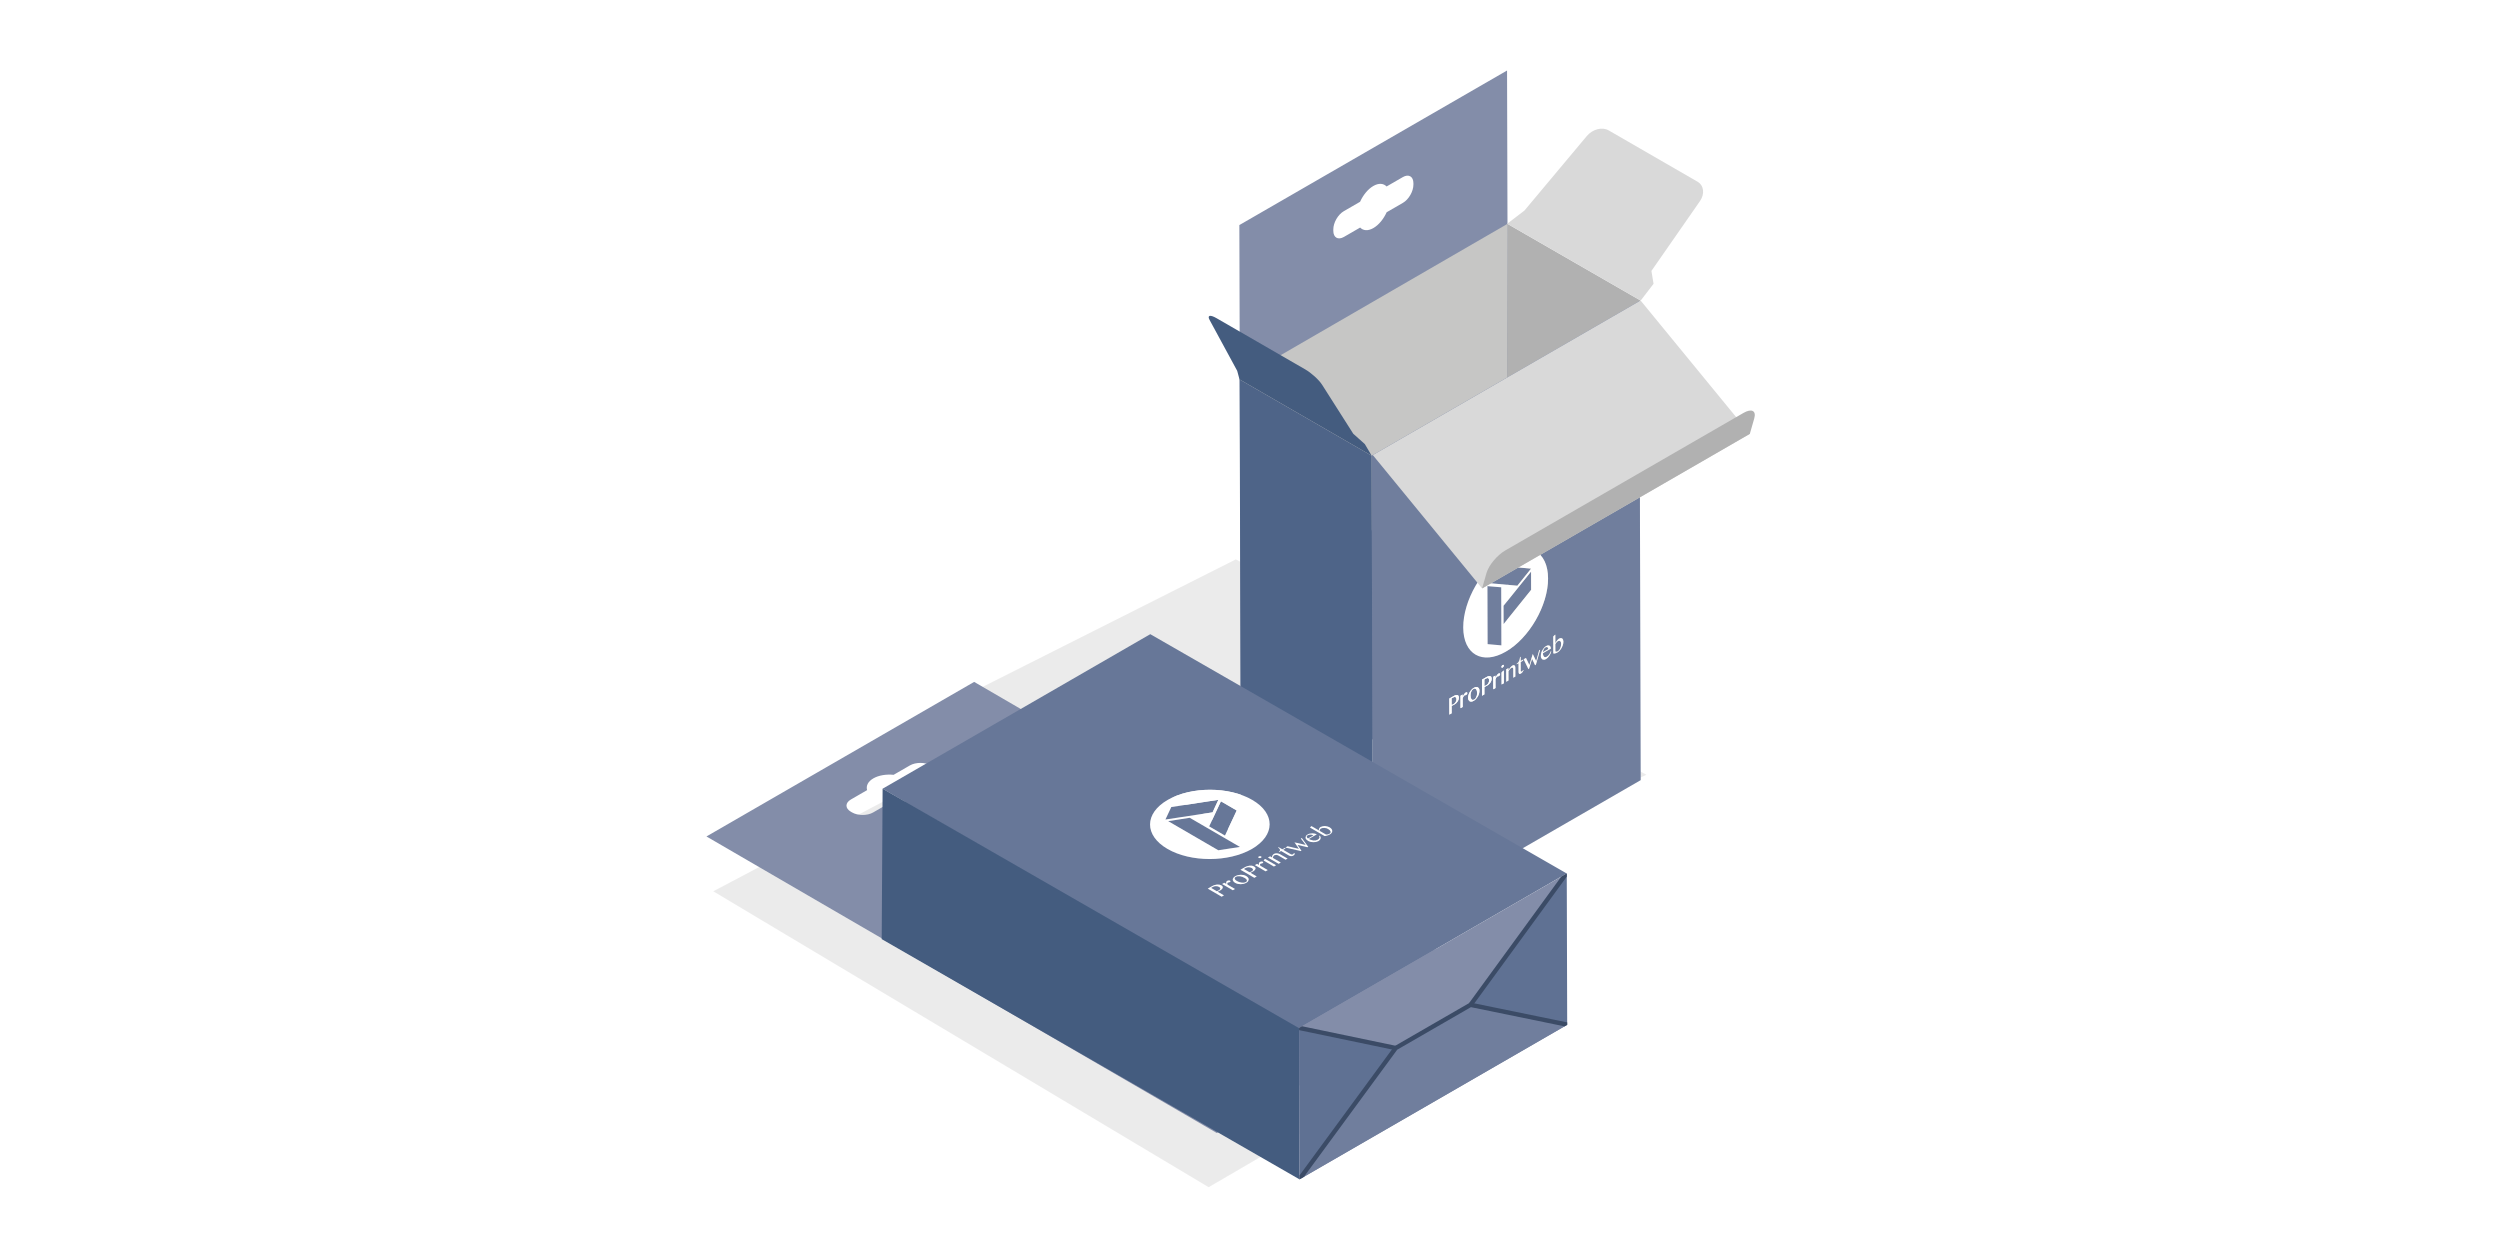 <?xml version="1.0" encoding="UTF-8"?>
<svg id="OFF" xmlns="http://www.w3.org/2000/svg" xmlns:xlink="http://www.w3.org/1999/xlink" viewBox="0 0 283.465 141.732">
  <defs>
    <style>
      .cls-1, .cls-2 {
        fill: none;
      }

      .cls-3 {
        fill: #677798;
      }

      .cls-4 {
        fill: #fff;
      }

      .cls-5 {
        fill: #b1b1b1;
      }

      .cls-6 {
        fill: #d8d8d8;
      }

      .cls-7 {
        fill: #d9d9d9;
      }

      .cls-8 {
        fill: #c6c6c5;
      }

      .cls-9 {
        fill: #445c7f;
      }

      .cls-10 {
        fill: #707e9d;
      }

      .cls-11 {
        fill: #5f7193;
      }

      .cls-12 {
        fill: #838da9;
      }

      .cls-13 {
        fill: #4e6488;
      }

      .cls-14 {
        filter: url(#AI_DesenfoqueGaussiano_4-2);
      }

      .cls-14, .cls-15 {
        opacity: .5;
      }

      .cls-15 {
        filter: url(#AI_DesenfoqueGaussiano_4);
      }

      .cls-16 {
        clip-path: url(#clippath-1);
      }

      .cls-17 {
        clip-path: url(#clippath-4);
      }

      .cls-18 {
        clip-path: url(#clippath-3);
      }

      .cls-19 {
        clip-path: url(#clippath-2);
      }

      .cls-20 {
        clip-path: url(#clippath-7);
      }

      .cls-21 {
        clip-path: url(#clippath-8);
      }

      .cls-22 {
        clip-path: url(#clippath-6);
      }

      .cls-23 {
        clip-path: url(#clippath-9);
      }

      .cls-24 {
        isolation: isolate;
      }

      .cls-2 {
        stroke: #3b4b66;
        stroke-miterlimit: 10;
        stroke-width: .5px;
      }
    </style>
    <filter id="AI_DesenfoqueGaussiano_4">
      <feGaussianBlur stdDeviation="4"/>
    </filter>
    <filter id="AI_DesenfoqueGaussiano_4-2" data-name="AI_DesenfoqueGaussiano_4">
      <feGaussianBlur stdDeviation="4"/>
    </filter>
    <clipPath id="clippath-1">
      <polygon class="cls-1" points="155.678 105.989 155.524 51.671 185.879 34.146 186.033 88.464 155.678 105.989"/>
    </clipPath>
    <clipPath id="clippath-2">
      <polygon class="cls-1" points="168.045 66.714 155.657 51.599 186.017 34.071 198.405 49.185 168.045 66.714"/>
    </clipPath>
    <clipPath id="clippath-3">
      <polygon class="cls-1" points="168.045 66.728 169.004 63.379 199.364 45.851 198.405 49.199 168.045 66.728"/>
    </clipPath>
    <clipPath id="clippath-4">
      <polygon class="cls-1" points="137.959 128.467 80.101 94.843 110.455 77.318 168.314 110.942 137.959 128.467"/>
    </clipPath>
    <clipPath id="clippath-6">
      <polygon class="cls-1" points="147.04 116.72 100.076 89.428 130.431 71.903 177.649 99.036 147.04 116.72"/>
    </clipPath>
    <clipPath id="clippath-7">
      <polygon class="cls-1" points="177.7 116.203 147.35 133.723 147.3 116.553 177.651 99.033 177.7 116.203"/>
    </clipPath>
    <clipPath id="clippath-8">
      <polygon class="cls-1" points="147.242 133.773 89.384 100.149 119.738 82.624 177.597 116.247 147.242 133.773"/>
    </clipPath>
    <clipPath id="clippath-9">
      <polygon class="cls-1" points="147.351 133.725 147.302 116.557 177.649 99.036 177.698 116.204 147.351 133.725"/>
    </clipPath>
  </defs>
  <g>
    <g class="cls-15">
      <polygon class="cls-6" points="137.044 134.612 163.057 119.446 108.293 86.58 80.873 101.06 137.044 134.612"/>
    </g>
    <g class="cls-14">
      <polygon class="cls-6" points="154.891 103.021 186.687 87.84 140.121 63.429 110.375 78.404 154.891 103.021"/>
    </g>
  </g>
  <g>
    <path class="cls-12" d="M152.379,26.866c-.661,.382-1.198,.076-1.2-.693v-.154c-.003-.769,.531-1.693,1.192-2.075l1.842-1.064c.345-.761,.887-1.436,1.501-1.791s1.158-.306,1.506,.055l1.842-1.064c.661-.382,1.198-.076,1.2,.693v.154c.003,.769-.531,1.693-1.192,2.075l-1.842,1.064c-.345,.761-.887,1.436-1.501,1.791s-1.158,.306-1.506-.055l-1.842,1.064m18.5-18.871l-30.354,17.525,.19,66.919,30.354-17.525-.19-66.919"/>
    <polygon class="cls-8" points="140.479 43.009 170.878 25.41 170.878 45.889 155.564 60.197 140.479 43.009"/>
    <g class="cls-24">
      <polygon class="cls-5" points="170.848 79.725 170.906 25.372 185.967 34.046 185.813 88.365 170.848 79.725"/>
    </g>
    <g class="cls-24">
      <g class="cls-16">
        <g>
          <path class="cls-10" d="M176.652,72.697l-.087,.059-.079,.082-.079,.109-.055,.095,.002,.814,.055,.022,.055,.013,.079-.009,.087-.041,.157-.136,.118-.204,.078-.244c.016-.081,.023-.176,.023-.267l-.024-.176-.079-.117-.111-.045-.142,.046m-9.604,5.436l-.118,.104-.102,.168-.07,.213-.023,.213c0,.099,.008,.194,.024,.276l.087,.176,.134,.086,.173-.046,.134-.113,.102-.177,.07-.204,.023-.222c0-.099-.008-.185-.024-.267l-.079-.19-.134-.077c-.055-.004-.118,.014-.197,.059m8.187-4.727l-.11,.091-.086,.131-.063,.154-.031,.163,.606-.35-.024-.131-.071-.077-.103-.022-.118,.041m-10.455,5.674l-.189,.109,.002,.742,.102-.032,.102-.05,.15-.114,.11-.145,.063-.154,.023-.158-.032-.154-.079-.081-.11-.018-.142,.055m3.716-2.145l-.189,.109,.002,.742,.095-.027,.11-.055,.149-.113,.102-.14,.063-.154,.023-.158-.032-.154-.071-.086-.11-.018-.142,.055m5.107-12.126l-3.119,3.876,.006,2.071,3.119-3.876-.006-2.071m-4.947,1.651l.019,6.576,1.562,.14-.019-6.585-1.562-.131m1.555-2.293l-1.556,1.931,3.391,.316,1.556-1.94-3.391-.307m4.427,9.504l-.492,1.706-.087,.05-.341-.718-.344,1.114-.071,.041-.539-1.111,.26-.15,.389,.808,.383-1.254,.389,.809,.336-1.227,.118-.068m-8.792,5.348l.078-.163,.086-.14,.086-.113,.094-.082,.079-.027,.055,.004,.04,.032,.016,.054-.031,.118-.102,.095-.071,.032-.039-.004-.039,.005-.055,.023-.047,.045-.047,.073-.055,.095-.047,.118,.003,.977-.244,.141-.004-1.411,.244-.141v.271m1.264,.44c-.094,.055-.181,.086-.26,.096-.079,0-.142-.009-.205-.036l-.134-.149c-.032-.072-.048-.154-.048-.253,0-.109,.015-.208,.046-.317,.031-.109,.078-.217,.133-.322,.063-.1,.126-.19,.204-.272,.079-.091,.165-.159,.26-.213s.181-.086,.26-.096l.205,.027,.134,.149c.032,.063,.048,.145,.048,.235,0,.109-.015,.217-.046,.335-.031,.109-.078,.217-.133,.322l-.204,.281c-.079,.091-.165,.159-.26,.213m2.453-2.585l.071-.158,.086-.14,.094-.118,.094-.082,.071-.023h.063s.039,.031,.039,.031l.016,.054-.039,.122-.102,.095-.063,.027h-.047s-.039,.005-.039,.005l-.047,.018-.055,.05-.047,.073-.047,.091-.047,.118,.003,.977-.244,.141-.004-1.411,.244-.141v.271m.705,.735l-.004-1.357,.173-.181,.071-.041,.004,1.438-.244,.141m.776-1.599c.071-.14,.149-.258,.228-.349,.079-.091,.165-.168,.244-.213l.126-.037,.095,.036,.063,.099,.024,.149,.003,1.013-.236,.136-.003-.968c0-.09-.024-.149-.056-.176l-.142,.009-.087,.068-.086,.086-.086,.113-.086,.131,.003,1.049-.244,.141-.004-1.411,.244-.141v.262m4.271-1.287c-.079,.045-.157,.073-.236,.082l-.189-.036-.127-.144c-.032-.063-.048-.145-.048-.235,0-.118,.015-.226,.038-.339,.031-.109,.07-.222,.125-.317l.188-.272c.071-.086,.157-.154,.244-.204s.157-.073,.221-.082l.174,.036,.111,.126,.04,.203-.905,.523c0,.09,.008,.176,.032,.244l.087,.158,.134,.058,.173-.055,.157-.118,.134-.159,.094-.163,.063-.163,.071-.005-.086,.258-.141,.245-.165,.204-.189,.154m-10.974,6.308l-.005-1.827,.496-.286c.087-.05,.165-.086,.236-.1l.189-.01,.126,.09,.048,.199-.047,.244-.118,.222-.165,.186-.189,.136-.087,.041-.087,.05-.079,.036-.063,.018,.002,.85-.26,.15m3.708-2.141l-.005-1.827,.504-.291c.079-.045,.157-.082,.228-.096l.189-.01,.134,.086,.04,.203-.039,.24-.118,.222-.173,.19-.189,.136-.087,.041-.087,.05-.079,.036-.055,.014,.002,.85-.268,.155m3.932-3.566v-.063s.165-.141,.165-.141l.11-.181,.063-.199,.039-.231,.071-.041v.479s.277-.159,.277-.159v.118s-.275,.159-.275,.159l.003,.995,.008,.05,.032,.027,.039,.013,.055-.023,.071-.059,.063-.091,.063,.009-.133,.231c-.055,.068-.118,.122-.197,.168l-.11,.036-.071-.022-.048-.081-.016-.118-.003-.995-.205,.118m-1.6,.371l-.055,.014-.039-.004-.032-.027-.008-.05,.008-.059,.031-.063,.039-.05,.055-.041,.055-.023h.047s.024,.031,.024,.031l.016,.045-.016,.063-.023,.059-.047,.054-.055,.05m6.208-1.709c-.087,.05-.173,.082-.252,.1-.087,.023-.158,.028-.213-.004l-.005-1.909,.165-.168,.071-.041,.003,.977,.078-.154,.11-.154,.118-.131,.118-.095,.197-.059,.15,.04,.103,.14,.04,.222-.023,.24-.07,.24-.11,.235-.133,.204-.165,.186-.181,.132m-5.851-.092c-2.661,1.536-4.817,.308-4.825-2.75s2.133-6.768,4.794-8.304,4.817-.298,4.825,2.75-2.141,6.772-4.794,8.304m15.145-39.748l-30.354,17.525,.154,54.318,30.354-17.525-.154-54.318"/>
          <path class="cls-4" d="M170.489,70.756l-.006-2.071,3.119-3.876,.006,2.071-3.119,3.876m-.253,2.42l-1.562-.14-.019-6.576,1.562,.131,.019,6.585m1.81-6.762l-3.391-.316,1.556-1.931,3.391,.307-1.556,1.94m-1.343-3.574c-2.661,1.536-4.803,5.255-4.794,8.304s2.165,4.286,4.825,2.75c2.653-1.532,4.803-5.246,4.794-8.304s-2.173-4.282-4.825-2.75"/>
          <path class="cls-4" d="M164.798,79.849l-.102,.05-.102,.032-.002-.742,.189-.109,.142-.055,.11,.018,.079,.081,.032,.154-.023,.158-.063,.154-.11,.145-.15,.114m.029-.932l-.496,.286,.005,1.827,.26-.15-.002-.85,.063-.018,.079-.036,.087-.05,.087-.041,.189-.136,.165-.186,.118-.222,.047-.244-.048-.199-.126-.09-.189,.01c-.071,.014-.15,.05-.236,.1"/>
          <polyline class="cls-4" points="166.19 78.52 166.095 78.602 166.009 78.715 165.923 78.855 165.844 79.018 165.844 78.747 165.599 78.888 165.603 80.299 165.848 80.158 165.845 79.181 165.892 79.063 165.947 78.968 165.994 78.896 166.041 78.85 166.096 78.828 166.135 78.823 166.175 78.827 166.246 78.796 166.348 78.7 166.379 78.583 166.363 78.528 166.324 78.497 166.269 78.492 166.19 78.52"/>
          <path class="cls-4" d="M167.154,79.322l-.173,.046-.134-.086-.087-.176c-.016-.081-.024-.176-.024-.276l.023-.213,.07-.213,.102-.168,.118-.104c.079-.045,.142-.064,.197-.059l.134,.077,.079,.19c.016,.081,.024,.167,.024,.267l-.023,.222-.07,.204-.102,.177-.134,.113m-.051-1.33c-.094,.055-.181,.123-.26,.213-.079,.082-.141,.172-.204,.272-.055,.104-.102,.213-.133,.322-.031,.109-.047,.208-.046,.317,0,.099,.016,.181,.048,.253l.134,.149c.063,.027,.126,.036,.205,.036,.079-.009,.165-.041,.26-.096s.181-.123,.26-.213l.204-.281c.055-.104,.102-.213,.133-.322,.031-.118,.047-.226,.046-.335,0-.09-.016-.172-.048-.235l-.134-.149-.205-.027c-.079,.009-.165,.041-.26,.096"/>
          <path class="cls-4" d="M168.514,77.704l-.11,.055-.095,.027-.002-.742,.189-.109,.142-.055,.11,.018,.071,.086,.032,.154-.023,.158-.063,.154-.102,.14-.149,.113m.029-.932l-.504,.291,.005,1.827,.268-.155-.002-.85,.055-.014,.079-.036,.087-.05,.087-.041,.189-.136,.173-.19,.118-.222,.039-.24-.04-.203-.134-.086-.189,.01c-.071,.014-.15,.05-.228,.096"/>
          <polyline class="cls-4" points="169.905 76.375 169.811 76.456 169.717 76.574 169.63 76.715 169.56 76.873 169.559 76.602 169.315 76.743 169.319 78.154 169.563 78.013 169.56 77.036 169.607 76.918 169.654 76.828 169.701 76.755 169.757 76.705 169.804 76.687 169.843 76.682 169.891 76.682 169.954 76.655 170.056 76.56 170.095 76.437 170.079 76.383 170.039 76.352 169.976 76.352 169.905 76.375"/>
          <path class="cls-4" d="M170.504,76.029l-.071,.041-.173,.181,.004,1.357,.244-.141-.004-1.438m-.128-.615l-.055,.041-.039,.05-.031,.063-.008,.059,.008,.05,.032,.027,.039,.004,.055-.014,.055-.05,.047-.054,.023-.059,.016-.063-.016-.045-.024-.032h-.047s-.055,.023-.055,.023"/>
          <path class="cls-4" d="M171.511,75.448c-.079,.045-.165,.123-.244,.213-.079,.091-.157,.208-.228,.349v-.262s-.245,.141-.245,.141l.004,1.411,.244-.141-.003-1.049,.086-.131,.086-.113,.086-.086,.087-.068,.142-.009c.032,.027,.055,.086,.056,.176l.003,.968,.236-.136-.003-1.013-.024-.149-.063-.099-.095-.036-.126,.037"/>
          <path class="cls-4" d="M172.423,74.468l-.071,.041-.039,.231-.063,.199-.11,.181-.165,.141v.063s.205-.118,.205-.118l.003,.995,.016,.118,.048,.081,.071,.022,.11-.036c.079-.045,.142-.1,.197-.168l.133-.231-.063-.009-.063,.091-.071,.059-.055,.023-.039-.013-.032-.027-.008-.05-.003-.995,.276-.159v-.118s-.276,.159-.276,.159v-.479"/>
          <polyline class="cls-4" points="174.637 73.67 174.518 73.738 174.183 74.965 173.794 74.157 173.411 75.411 173.023 74.602 172.763 74.752 173.302 75.863 173.373 75.822 173.717 74.709 174.058 75.427 174.145 75.377 174.637 73.67"/>
          <path class="cls-4" d="M174.945,73.945l.031-.163,.063-.154,.086-.131,.11-.091,.118-.041,.103,.022,.071,.077,.024,.131-.606,.35m.361-.688c-.087,.05-.173,.118-.244,.204l-.188,.272c-.055,.095-.094,.208-.125,.317-.023,.113-.039,.222-.038,.339,0,.09,.016,.172,.048,.235l.127,.144,.189,.036c.079-.009,.158-.037,.236-.082l.189-.154,.165-.204,.141-.245,.086-.258-.071,.005-.063,.163-.094,.163-.134,.159-.157,.118-.173,.055-.134-.058-.087-.158c-.024-.068-.032-.154-.032-.244l.905-.523-.04-.203-.111-.126-.174-.036c-.063,.009-.134,.032-.221,.082"/>
          <path class="cls-4" d="M176.632,73.841l-.087,.041-.079,.009-.055-.013-.055-.022-.002-.814,.055-.095,.079-.109,.079-.082,.087-.059,.142-.046,.111,.045,.079,.117,.024,.176c0,.09-.007,.185-.023,.267l-.078,.244-.118,.204-.157,.136m-.281-1.876l-.071,.041-.165,.168,.005,1.909c.055,.032,.126,.027,.213,.004,.079-.018,.165-.05,.252-.1l.181-.132,.165-.186,.133-.204,.11-.235,.07-.24,.023-.24-.04-.222-.103-.14-.15-.04-.197,.059-.118,.095-.118,.131-.11,.154-.078,.154-.003-.977"/>
        </g>
      </g>
    </g>
    <g>
      <g class="cls-24">
        <g class="cls-19">
          <polyline class="cls-7" points="186.017 34.071 155.657 51.599 168.045 66.714 198.405 49.185 186.017 34.071"/>
        </g>
      </g>
      <g class="cls-24">
        <g class="cls-18">
          <path class="cls-5" d="M197.679,46.823l-26.991,15.583c-.929,.536-1.889,1.687-2.14,2.565l-.503,1.756,30.36-17.528,.503-1.756c.251-.878-.3-1.156-1.228-.62"/>
        </g>
      </g>
    </g>
    <path class="cls-7" d="M192.47,20.598l-10.068-5.813c-.732-.423-1.823-.141-2.474,.632l-7.081,8.459-1.951,1.491,15.131,8.716,1.462-1.903-.24-1.462,5.5-7.911c.572-.818,.452-1.786-.28-2.209"/>
    <path class="cls-9" d="M147.975,41.873l-10.035-5.794c-.738-.426-1.077-.334-.789,.199l3.13,5.769,.261,.971,14.986,8.652-.774-1.315-1.311-1.171-3.523-5.538c-.366-.578-1.224-1.358-1.945-1.774"/>
    <polyline class="cls-13" points="155.519 51.669 140.554 43.029 140.718 97.325 155.683 105.965 155.519 51.669"/>
    <g class="cls-24">
      <g class="cls-17">
        <path class="cls-12" d="M99.002,92.121c-.661,.382-1.728,.382-2.393-.005l-.133-.077c-.665-.386-.661-1.004,0-1.386l1.842-1.064c-.139-.482,.092-.977,.706-1.332s1.47-.486,2.301-.404l1.842-1.064c.661-.382,1.728-.382,2.393,.005l.133,.077c.665,.386,.661,1.004,0,1.386l-1.842,1.064c.139,.482-.092,.977-.706,1.332s-1.47,.486-2.301,.404l-1.842,1.064m11.453-14.803l-30.354,17.525,57.859,33.624,30.354-17.525-57.859-33.624"/>
      </g>
    </g>
  </g>
  <g>
    <g class="cls-24">
      <g class="cls-22">
        <g>
          <path class="cls-3" d="M149.789,93.95l-.079,.055-.047,.064-.032,.073,.007,.068,.704,.409,.102-.005,.094-.009,.11-.027,.094-.045,.118-.114v-.136s-.093-.145-.093-.145c-.047-.045-.117-.095-.195-.141l-.188-.082-.219-.036-.204,.009-.173,.064m-9.698,5.49l-.087,.086-.008,.114,.078,.127,.148,.114c.086,.05,.18,.095,.266,.127l.29,.068,.275,.005,.22-.073,.103-.095v-.118s-.069-.123-.069-.123l-.156-.118c-.086-.05-.172-.091-.266-.127l-.282-.073h-.267c-.086,.014-.165,.041-.244,.086m8.187-4.727l-.087,.077-.024,.086,.047,.1,.094,.091,.606-.35-.149-.059-.173-.018-.173,.018-.142,.055m-10.767,5.854l-.189,.109,.641,.373,.126-.045,.11-.055,.126-.1,.04-.105-.039-.095-.102-.086-.18-.068-.188-.018-.181,.023-.165,.068m3.716-2.145l-.189,.109,.641,.373,.118-.041,.118-.059,.126-.1,.032-.1-.039-.095-.101-.086-.18-.068-.18-.023-.181,.023-.165,.068m-2.79-7.567l-1.334,2.845,1.791,1.041,1.334-2.845-1.791-1.041m-5.984,2.25l5.686,3.304,2.458-.377-5.694-3.309-2.45,.382m.354-1.6l-.667,1.418,5.348-.814,.659-1.423-5.34,.818m14.802,3.513l.732,1-.087,.05-1.128-.264,.444,.659-.071,.041-1.763-.405,.26-.15,1.277,.295-.506-.741,1.277,.295-.553-.714,.118-.068m-8.558,5.213l-.023-.105,.008-.095,.032-.082,.071-.068,.094-.036,.086-.014,.086,.005,.07,.023,.055,.068-.071,.077-.079,.036-.063,.009-.055,.014-.063,.027-.032,.036-.008,.05v.064s.031,.073,.031,.073l.837,.486-.244,.141-1.212-.704,.244-.141,.235,.136m2.268-.141c-.094,.055-.197,.095-.307,.123-.118,.023-.22,.036-.338,.041l-.329-.036c-.11-.027-.204-.064-.29-.114-.094-.055-.156-.109-.203-.173-.055-.068-.07-.132-.077-.2,.008-.068,.024-.132,.072-.195,.04-.068,.111-.127,.205-.182s.197-.095,.307-.123l.33-.045,.322,.032c.11,.027,.204,.064,.282,.109,.094,.055,.164,.114,.219,.182,.047,.064,.07,.132,.077,.2l-.064,.2c-.04,.068-.111,.127-.205,.182m1.447-2.004l-.031-.1,.008-.095,.04-.086,.071-.068,.086-.032,.094-.018,.086,.005,.07,.023,.047,.073-.071,.077-.071,.032-.071,.014-.055,.014-.055,.023-.039,.041-.008,.05,.008,.059,.031,.073,.837,.486-.244,.141-1.212-.704,.244-.141,.235,.136m1.678,.164l-1.165-.677,.103-.141,.071-.041,1.236,.718-.244,.141m-.206-1.023c-.015-.091,0-.173,.041-.241,.04-.068,.103-.132,.181-.177l.157-.055,.173-.009,.18,.032,.164,.068,.868,.504-.236,.136-.829-.482c-.078-.045-.164-.068-.235-.073l-.204,.045-.071,.059-.055,.068-.032,.082-.016,.091,.899,.523-.244,.141-1.212-.704,.244-.141,.227,.132m5.283-1.872c-.079,.045-.173,.082-.283,.109l-.314,.036-.314-.036c-.102-.023-.196-.059-.274-.105-.102-.059-.172-.118-.234-.182-.055-.068-.086-.132-.085-.195l.048-.191c.032-.064,.103-.123,.189-.173s.173-.082,.26-.105l.29-.032,.274,.032,.235,.091-.905,.523c.078,.045,.164,.086,.25,.109l.274,.059,.251-.009,.212-.077,.134-.105,.063-.118v-.109s-.046-.1-.046-.1l.102-.023,.093,.155v.164s-.072,.15-.072,.15l-.15,.132m-11.005,6.317l-1.572-.914,.496-.286c.087-.05,.173-.091,.267-.118l.275-.059,.267,.009,.243,.086,.14,.136,.007,.141-.087,.141-.158,.127-.094,.045-.087,.05-.087,.041-.079,.027,.727,.423-.26,.15m3.708-2.141l-1.572-.914,.504-.291c.079-.045,.165-.086,.26-.114l.275-.059,.275,.005,.235,.091,.148,.132,.007,.141-.095,.145-.158,.127-.094,.045-.087,.05-.087,.041-.071,.023,.727,.423-.268,.155m2.825-2.918l-.055-.032,.126-.118,.009-.123-.078-.118-.141-.127,.071-.041,.414,.241,.276-.159,.102,.059-.276,.159,.86,.5,.055,.023,.071,.005,.071-.005,.063-.027,.055-.05,.008-.068,.11-.009v.155c-.025,.05-.072,.095-.151,.141l-.134,.05-.126,.009-.141-.027-.125-.055-.86-.5-.205,.118m-2.075,.645l-.071,.023-.063,.009-.071-.005-.055-.023-.039-.032-.008-.041,.016-.036,.047-.036,.063-.027,.071-.014,.063,.009,.063,.018,.031,.036,.016,.036-.024,.041-.039,.041m7.822-2.641c-.087,.05-.189,.091-.291,.123-.11,.036-.212,.059-.322,.059l-1.65-.959,.103-.132,.071-.041,.845,.491-.015-.1,.032-.109,.063-.1,.095-.082,.244-.086,.259-.023,.274,.041,.251,.1,.172,.127,.101,.141,.038,.15-.024,.141-.095,.136-.15,.123m-8.836,1.632c-2.661,1.536-6.945,1.536-9.588,0s-2.629-4.018,.031-5.554c2.653-1.532,6.953-1.532,9.588,0,2.643,1.536,2.622,4.022-.031,5.554m-11.531-24.347l-30.354,17.525,46.964,27.293,30.609-17.684-47.219-27.134"/>
          <path class="cls-4" d="M138.894,94.741l-1.791-1.041,1.334-2.845,1.791,1.041-1.334,2.845m1.703,1.291l-2.458,.377-5.686-3.304,2.45-.382,5.694,3.309m-3.109-3.922l-5.348,.814,.667-1.418,5.34-.818-.659,1.423m-5.084-1.414c-2.661,1.536-2.667,4.022-.031,5.554s6.928,1.536,9.588,0c2.653-1.532,2.675-4.018,.031-5.554-2.636-1.532-6.935-1.532-9.588,0"/>
          <path class="cls-4" d="M138.2,100.949l-.11,.055-.126,.045-.641-.373,.189-.109,.165-.068,.181-.023,.188,.018,.18,.068,.102,.086,.039,.095-.04,.105-.126,.1m-.758-.477l-.496,.286,1.572,.914,.26-.15-.727-.423,.079-.027,.087-.041,.087-.05,.094-.045,.158-.127,.087-.141-.007-.141-.14-.136-.243-.086-.267-.009-.275,.059c-.094,.027-.181,.068-.267,.118"/>
          <polyline class="cls-4" points="139.14 99.881 139.069 99.95 139.037 100.031 139.029 100.127 139.051 100.231 138.817 100.095 138.573 100.236 139.785 100.94 140.029 100.799 139.192 100.313 139.161 100.24 139.162 100.177 139.17 100.127 139.201 100.09 139.264 100.063 139.319 100.05 139.382 100.04 139.461 100.004 139.532 99.927 139.477 99.859 139.407 99.836 139.321 99.831 139.234 99.845 139.14 99.881"/>
          <path class="cls-4" d="M141.273,100.009l-.22,.073-.275-.005-.29-.068c-.086-.032-.18-.077-.266-.127l-.148-.114-.078-.127,.008-.114,.087-.086c.079-.045,.157-.073,.244-.086h.267s.282,.073,.282,.073c.094,.036,.18,.077,.266,.127l.156,.118,.07,.123v.118s-.103,.095-.103,.095m-1.22-.654c-.094,.055-.165,.114-.205,.182-.047,.064-.063,.127-.072,.195,.007,.068,.023,.132,.077,.2,.047,.064,.109,.118,.203,.173,.086,.05,.18,.086,.29,.114l.329,.036c.118-.005,.22-.018,.338-.041,.11-.027,.212-.068,.307-.123s.165-.114,.205-.182l.064-.2c-.007-.068-.031-.136-.077-.2-.055-.068-.125-.127-.219-.182-.078-.045-.172-.082-.282-.109l-.322-.032-.33,.045c-.11,.027-.212,.068-.307,.123"/>
          <path class="cls-4" d="M141.916,98.804l-.118,.059-.118,.041-.641-.373,.189-.109,.165-.068,.181-.023,.18,.023,.18,.068,.101,.086,.039,.095-.032,.1-.126,.1m-.758-.477l-.504,.291,1.572,.914,.268-.155-.727-.423,.071-.023,.087-.041,.087-.05,.094-.045,.158-.127,.095-.145-.007-.141-.148-.132-.235-.091-.275-.005-.275,.059c-.094,.027-.181,.068-.26,.114"/>
          <polyline class="cls-4" points="142.855 97.736 142.784 97.804 142.745 97.891 142.736 97.986 142.767 98.086 142.532 97.95 142.288 98.091 143.501 98.795 143.745 98.654 142.908 98.168 142.877 98.095 142.869 98.036 142.877 97.986 142.917 97.945 142.972 97.922 143.027 97.909 143.098 97.895 143.168 97.863 143.24 97.786 143.193 97.713 143.122 97.691 143.036 97.686 142.942 97.704 142.855 97.736"/>
          <path class="cls-4" d="M143.454,97.391l-.071,.041-.103,.141,1.165,.677,.244-.141-1.236-.718m-.72-.273l-.047,.036-.016,.036,.008,.041,.039,.032,.055,.023,.071,.005,.063-.009,.071-.023,.039-.041,.024-.041-.016-.036-.031-.036-.063-.018-.063-.009-.071,.014-.063,.027"/>
          <path class="cls-4" d="M144.461,96.809c-.079,.045-.142,.109-.181,.177-.04,.068-.056,.15-.041,.241l-.227-.132-.244,.141,1.212,.704,.244-.141-.899-.523,.016-.091,.032-.082,.055-.068,.071-.059,.204-.045c.071,.005,.157,.027,.235,.073l.829,.482,.236-.136-.868-.504-.164-.068-.18-.032-.173,.009-.157,.055"/>
          <path class="cls-4" d="M144.983,96.055l-.071,.041,.141,.127,.078,.118-.009,.123-.126,.118,.055,.032,.205-.118,.86,.5,.125,.055,.141,.027,.126-.009,.134-.05c.079-.045,.126-.091,.15-.141v-.155s-.109,.009-.109,.009l-.008,.068-.055,.05-.063,.027-.071,.005-.071-.005-.055-.023-.86-.5,.276-.159-.102-.059-.276,.159-.414-.241"/>
          <polyline class="cls-4" points="147.61 95.018 147.492 95.086 148.045 95.8 146.768 95.505 147.273 96.245 145.996 95.95 145.736 96.1 147.499 96.504 147.57 96.464 147.127 95.805 148.255 96.068 148.342 96.018 147.61 95.018"/>
          <path class="cls-4" d="M148.308,95.068l-.094-.091-.047-.1,.024-.086,.087-.077,.142-.055,.173-.018,.173,.018,.149,.059-.606,.35m-.052-.45c-.087,.05-.158,.109-.189,.173l-.048,.191c0,.064,.031,.127,.085,.195,.062,.064,.133,.123,.234,.182,.078,.045,.172,.082,.274,.105l.314,.036,.314-.036c.11-.027,.204-.064,.283-.109l.15-.132,.071-.15v-.164s-.092-.155-.092-.155l-.102,.023,.047,.1v.109s-.064,.118-.064,.118l-.134,.105-.212,.077-.251,.009-.274-.059c-.086-.023-.172-.064-.25-.109l.905-.523-.235-.091-.274-.032-.29,.032c-.086,.023-.173,.055-.26,.105"/>
          <path class="cls-4" d="M150.743,94.532l-.094,.045-.11,.027-.094,.009-.102,.005-.704-.409-.007-.068,.032-.073,.047-.064,.079-.055,.173-.064,.204-.009,.219,.036,.188,.082c.078,.045,.149,.095,.195,.141l.093,.145v.136s-.119,.114-.119,.114m-2.035-.864l-.071,.041-.103,.132,1.65,.959c.11,0,.212-.023,.322-.059,.102-.032,.204-.073,.291-.123l.15-.123,.095-.136,.024-.141-.038-.15-.101-.141-.172-.127-.251-.1-.274-.041-.259,.023-.244,.086-.095,.082-.063,.1-.032,.109,.015,.1-.845-.491"/>
        </g>
      </g>
    </g>
    <polyline class="cls-9" points="147.293 116.579 100.075 89.427 99.973 106.482 147.351 133.725 147.293 116.579"/>
    <g class="cls-20">
      <g class="cls-24">
        <g class="cls-21">
          <path class="cls-12" d="M108.286,97.427c-.661,.382-1.728,.382-2.393-.005l-.133-.077c-.665-.386-.661-1.004,0-1.386l1.842-1.064c-.139-.482,.092-.977,.706-1.332s1.47-.486,2.301-.404l1.842-1.064c.661-.382,1.728-.382,2.393,.005l.133,.077c.665,.386,.661,1.004,0,1.386l-1.842,1.064c.139,.482-.092,.977-.706,1.332s-1.47,.486-2.301,.404l-1.842,1.064m11.453-14.803l-30.354,17.525,57.859,33.624,30.354-17.525-57.859-33.624"/>
        </g>
      </g>
      <g class="cls-24">
        <g class="cls-23">
          <g>
            <polyline class="cls-11" points="177.649 99.036 166.739 113.933 158.253 118.832 147.302 116.557 147.351 133.725 177.698 116.204 147.351 133.725 158.253 118.832 166.739 113.933 177.698 116.204 177.649 99.036"/>
            <polyline class="cls-10" points="166.739 113.933 158.253 118.832 147.351 133.725 177.698 116.204 166.739 113.933"/>
            <polyline class="cls-12" points="177.649 99.036 147.302 116.557 158.253 118.832 166.739 113.933 177.649 99.036"/>
          </g>
        </g>
      </g>
      <g class="cls-24">
        <g>
          <polyline class="cls-2" points="147.126 133.996 158.253 118.832 166.739 113.933 178.053 116.253"/>
          <line class="cls-2" x1="158.253" y1="118.832" x2="146.787" y2="116.441"/>
          <line class="cls-2" x1="177.903" y1="98.623" x2="166.739" y2="113.933"/>
        </g>
      </g>
    </g>
  </g>
</svg>